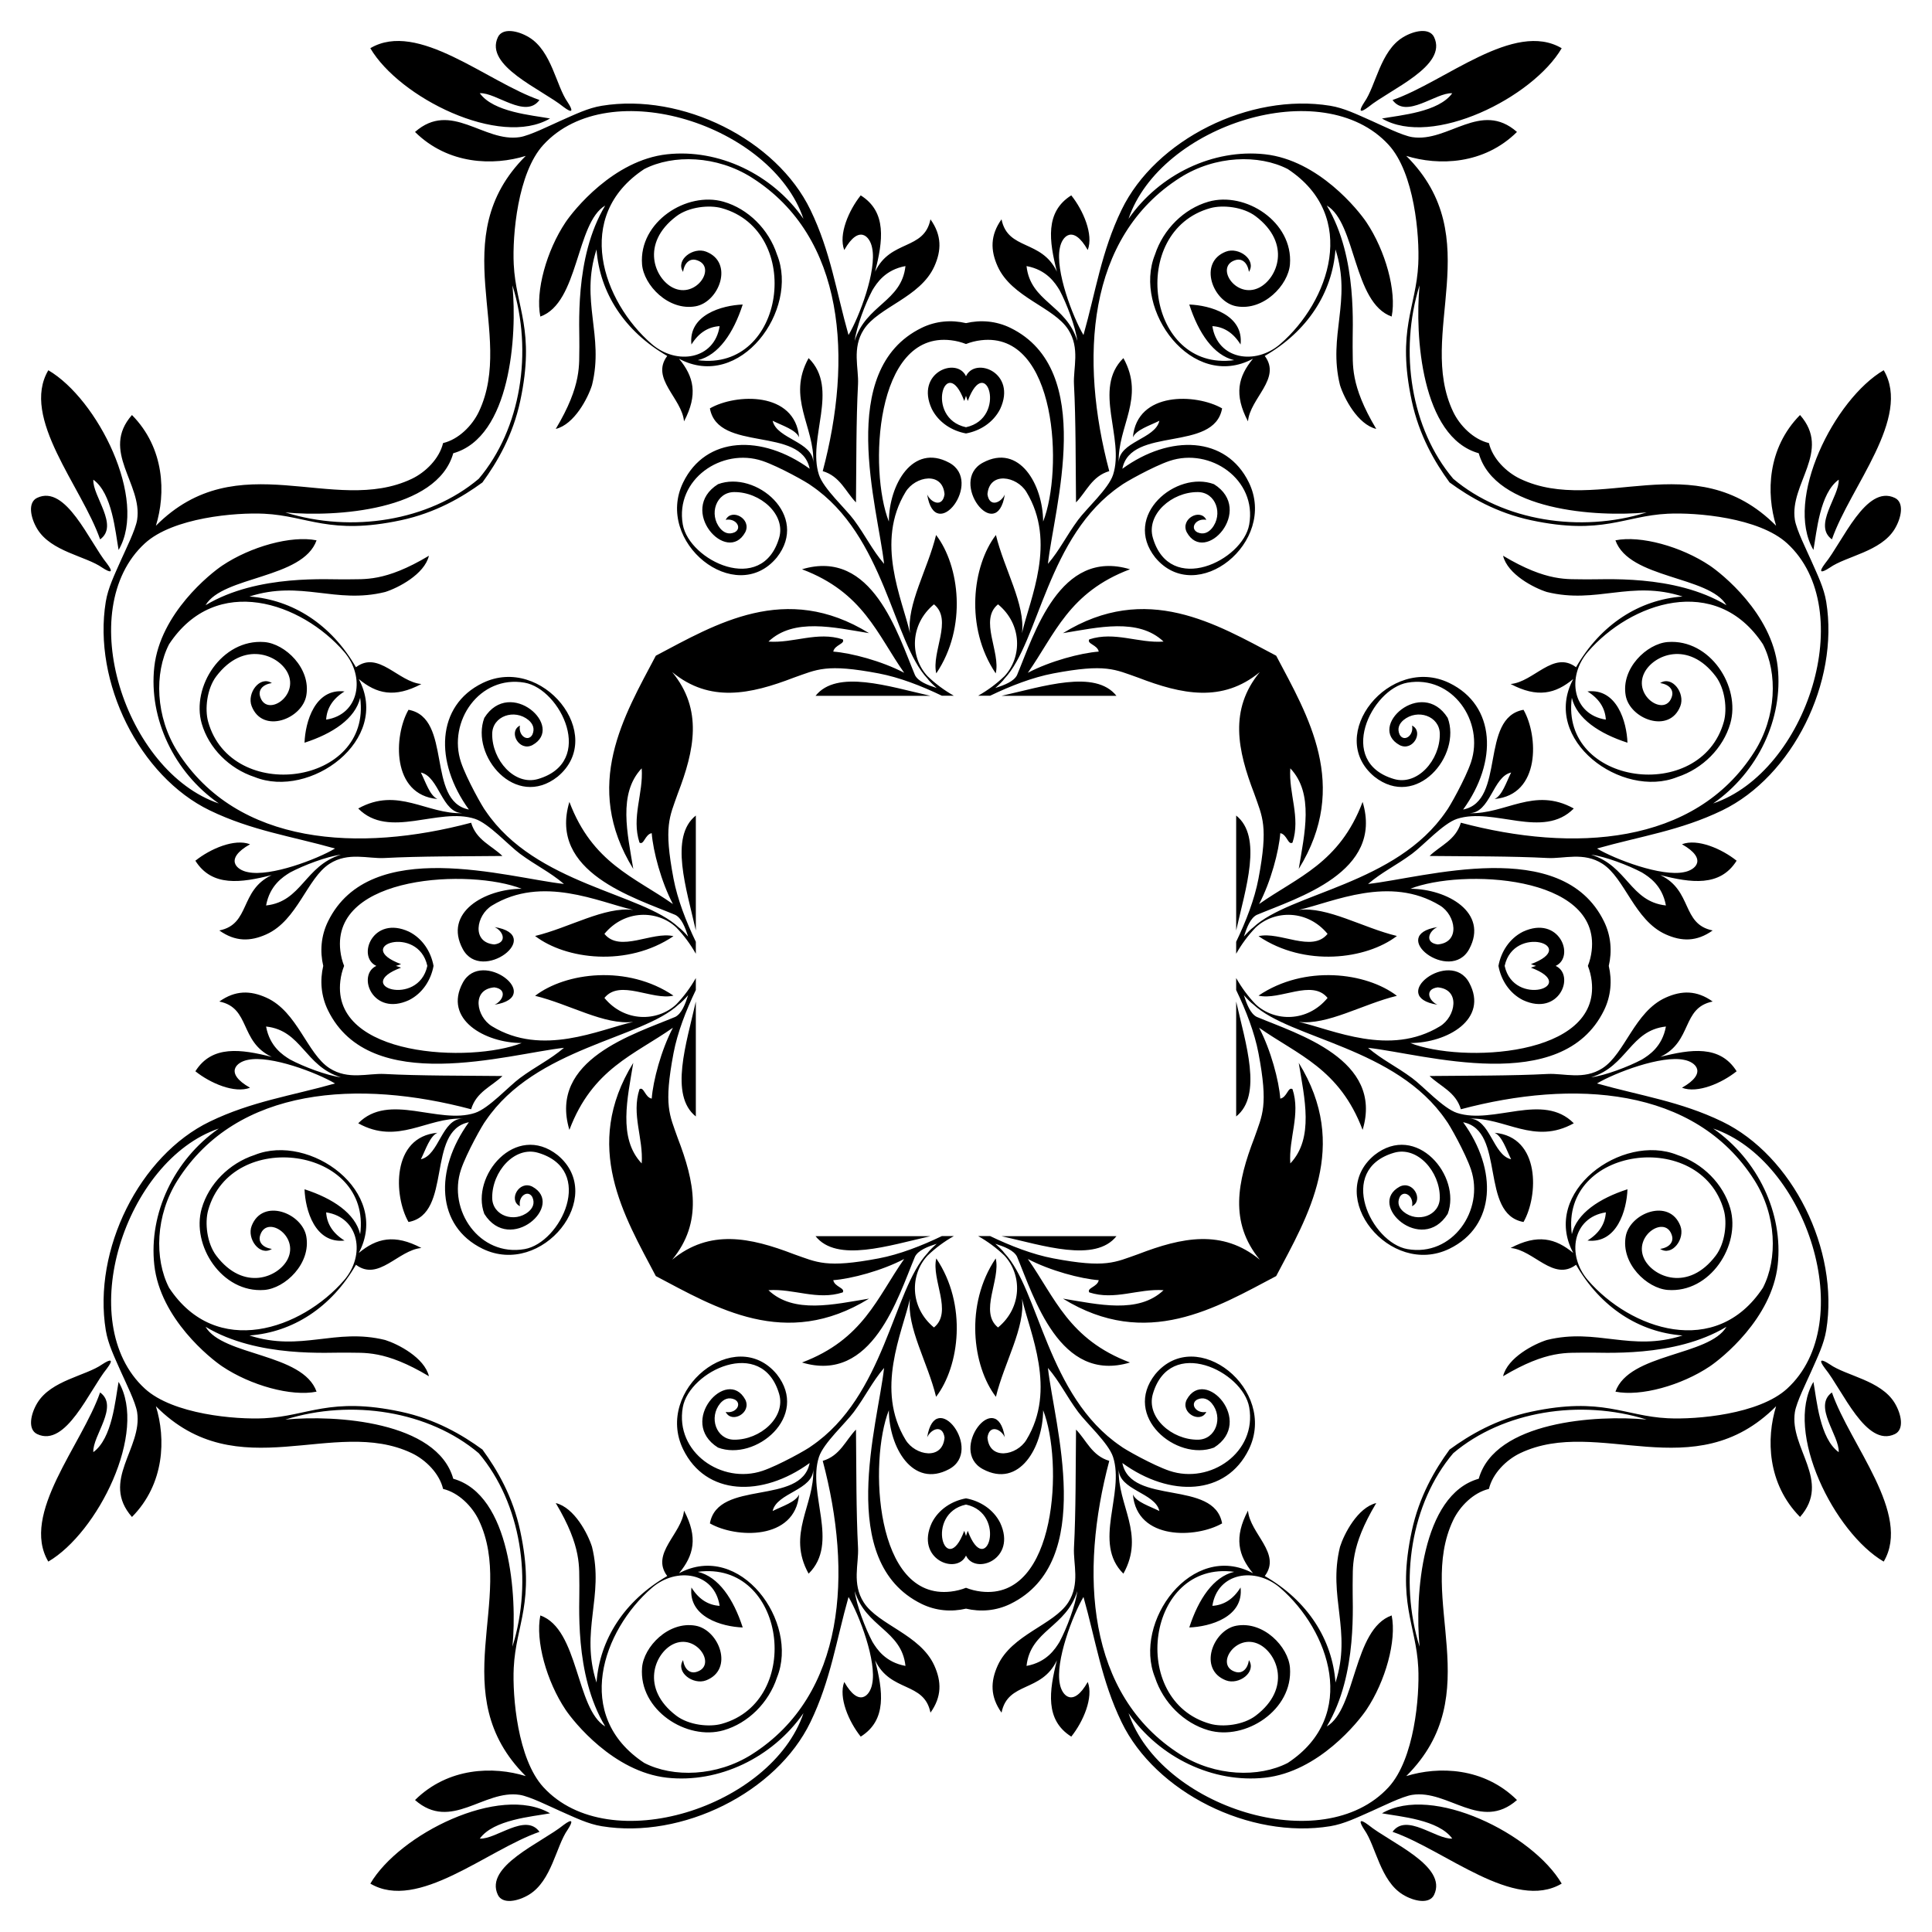 <?xml version="1.0" encoding="UTF-8"?>
<!DOCTYPE svg  PUBLIC '-//W3C//DTD SVG 1.1//EN'  'http://www.w3.org/Graphics/SVG/1.1/DTD/svg11.dtd'>
<svg enable-background="new 0 0 1653.098 1653.098" version="1.1" viewBox="0 0 1653.1 1653.1" xml:space="preserve" xmlns="http://www.w3.org/2000/svg">
<path d="m955.29 595.38c-18.21-22.881-62.744-7.957-98.342 0h98.342zm-359.91 102.43c-22.881 18.21-7.957 62.744 0 98.342v-98.342zm102.43 359.91c18.21 22.881 62.744 7.957 98.342 0h-98.342zm359.91-102.43c22.881-18.21 7.957-62.744 0-98.342v98.342zm0-159.14c7.957-35.598 22.881-80.132 0-98.342v98.342zm-261.57-200.77c-35.598-7.957-80.132-22.881-98.342 0h98.342zm-200.77 261.57c-7.957 35.598-22.881 80.132 0 98.342v-98.342zm261.57 200.77c35.598 7.957 80.132 22.881 98.342 0h-98.342zm64.834-766.05c-9.527-31.009-40.134-33.388-43.442-64.004 17.32 3.169 24.54 14.518 28.26 20.596 6.052 11.37 13.655 31.286 15.182 43.408zm-630.11 439.64c-31.009 9.527-33.388 40.134-64.004 43.442 3.169-17.32 14.518-24.54 20.596-28.26 11.37-6.052 31.286-13.655 43.408-15.182zm439.64 630.11c9.527 31.009 40.134 33.388 43.442 64.004-17.32-3.169-24.54-14.518-28.26-20.596-6.052-11.37-13.655-31.286-15.182-43.408zm630.11-439.64c31.009-9.527 33.388-40.134 64.004-43.442-3.169 17.32-14.518 24.54-20.596 28.26-11.37 6.052-31.286 13.655-43.408 15.182zm43.408-175.29c6.078 3.72 17.426 10.94 20.596 28.26-30.616-3.308-32.995-33.916-64.004-43.442 12.122 1.527 32.038 9.13 43.408 15.182zm-658.34-498.23c3.72-6.078 10.94-17.426 28.26-20.596-3.308 30.616-33.916 32.995-43.442 64.004 1.527-12.122 9.13-32.038 15.182-43.408zm-498.23 658.34c-6.078-3.72-17.426-10.94-20.596-28.26 30.616 3.308 32.995 33.916 64.004 43.442-12.122-1.527-32.038-9.13-43.408-15.182zm658.34 498.23c-3.72 6.078-10.94 17.426-28.26 20.596 3.308-30.616 33.916-32.995 43.442-64.004-1.527 12.122-9.13 32.038-15.182 43.408zm336.84-995.18c-36.078-42.626-46.564-108.74-28.808-165.49-4.132 42.824 1.497 129.83 50.636 143.66 13.832 49.138 100.84 54.768 143.66 50.636-56.743 17.755-122.86 7.27-165.49-28.808zm-833.79 0c-42.626 36.078-108.74 46.563-165.49 28.808 42.824 4.132 129.83-1.497 143.66-50.636 49.138-13.832 54.768-100.84 50.636-143.66 17.755 56.743 7.27 122.86-28.808 165.49zm0 833.79c36.078 42.626 46.563 108.74 28.808 165.49 4.132-42.824-1.497-129.83-50.636-143.66-13.832-49.138-100.84-54.768-143.66-50.636 56.743-17.755 122.86-7.27 165.49 28.808zm833.79 0c42.626-36.078 108.74-46.564 165.49-28.808-42.824-4.132-129.83 1.497-143.66 50.636-49.138 13.832-54.768 100.84-50.636 143.66-17.755-56.743-7.27-122.86 28.808-165.49zm30.541-864.33c-13.324-3.151-24.978-14.946-30.628-26.838-31.698-66.785 30.484-148.65-40.115-218.89 27.652 8.576 66.393 7.551 94.744-20.48-30.894-27.148-58.787 9.213-89.623 4.429-8.536-1.312-25.836-9.986-34.394-13.762-13.226-5.826-23.889-11.122-35.763-13.07-68.871-11.246-149.47 28.882-178.55 89.063-17.307 35.818-22.04 69.808-32.589 107.09-9.241-15.569-24.301-55.175-20.218-74.447 1.702-9.708 11.165-20.745 23.863 1.726 5.125-13.249-3.91-34.076-14.082-46.765-22.623 14.184-18.93 39.132-12.301 65.272-13.222-27.746-42.014-17.965-47.374-44.779-9.755 13.711-9.505 26.546-3.293 40.316 12.019 26.601 47.987 34.721 60.367 54.009 10.294 16.013 4.173 32.935 4.914 46.928 1.617 30.232 1.403 68.164 1.749 100.96 8.843-8.995 13.465-22.33 28.446-26.763-25.435-95.517-19.761-200.17 60.747-251.18 29.939-18.96 67.267-19.998 91.968-7.282 61.382 40.457 35.427 113.51-6.413 149.71-21.375 18.486-53.747 13.202-58.084-15.3 9.926 0.602 17.982 5.809 24.126 15.718 2.834-25.337-26.167-33.576-43.878-34.217 7.795 24.166 20.626 43.412 38.426 47.611-75.026 10.042-91.134-110.45-20.418-130.09 10.55-2.93 28.074-1.17 38.838 7 31.013 23.526 18.304 53.279 3.003 61.014-20.314 10.26-38.825-18.87-19.62-23.748 4.244-1.081 9.516 1.568 10.791 10.264 6.686-10.272-8.677-21.595-19.724-17.29-24.072 9.346-11.05 43.165 9.021 46.748 23.269 4.165 44.448-18.156 45.819-35.938 2.802-36.309-38.238-62.645-69.765-53.539-20.948 6.035-38.614 23.521-45.734 45.266-19.126 47.329 31.632 117.09 83.878 89.08-12.685 15.223-16.44 30.608-4.288 53.595 1.725-19.835 28.942-36.647 14.358-55.978 36.572-21.07 57.757-54.048 60.508-91.122 14.255 44.241-6.695 73.358 3.854 116.08 3.449 11.011 15.065 33.627 31.026 37.493-22.774-38.082-19.761-55.462-20.199-70.236-0.442-14.808 4.85-76.087-22.12-120.89 25.13 14.74 22.477 83.271 55.508 94.974 4.376-21.595-5.339-56.44-21.612-80.717-6.68-9.973-40.85-53.104-86.844-58.131-44.051-4.814-89.988 16.871-116.68 55.205 27.071-80.102 166-125.12 222.6-63.222 21.969 24.03 26.516 77.454 25.296 102.14-1.845 37.454-18.567 55.927-5.582 116.85 6.302 29.581 19.737 52.524 32.361 69.805 17.281 12.624 40.224 26.058 69.805 32.361 60.92 12.984 79.393-3.737 116.85-5.583 24.687-1.219 78.111 3.327 102.14 25.296 61.894 56.595 16.88 195.53-63.222 222.6 38.334-26.688 60.019-72.625 55.205-116.68-5.027-45.994-48.158-80.164-58.131-86.844-24.278-16.273-59.122-25.988-80.717-21.612 11.703 33.031 80.234 30.379 94.974 55.508-44.805-26.97-106.08-21.678-120.89-22.12-14.774-0.438-32.154 2.576-70.236-20.199 3.865 15.961 26.481 27.577 37.493 31.026 42.724 10.55 71.842-10.401 116.08 3.854-37.074 2.751-70.052 23.936-91.122 60.508-19.331-14.584-36.143 12.632-55.978 14.358 22.987 12.152 38.372 8.397 53.595-4.288-28.01 52.246 41.751 103 89.08 83.878 21.745-7.12 39.231-24.786 45.266-45.734 9.106-31.528-17.23-72.568-53.539-69.765-17.781 1.371-40.102 22.55-35.938 45.819 3.583 20.07 37.403 33.093 46.748 9.021 4.305-11.047-7.018-26.411-17.29-19.724 8.696 1.275 11.345 6.547 10.264 10.791-4.878 19.205-34.007 0.694-23.748-19.62 7.735-15.301 37.488-28.01 61.014 3.003 8.171 10.764 9.931 28.288 7.001 38.838-19.635 70.716-140.13 54.607-130.09-20.418 4.199 17.8 23.445 30.631 47.611 38.426-0.641-17.71-8.88-46.712-34.217-43.878 9.909 6.144 15.116 14.2 15.718 24.126-28.502-4.337-33.785-36.709-15.3-58.084 36.203-41.841 109.25-67.795 149.71-6.413 12.716 24.7 11.678 62.028-7.282 91.968-51.011 80.508-155.67 86.182-251.18 60.747-4.433 14.981-17.768 19.603-26.763 28.446 32.798 0.346 70.731 0.133 100.96 1.749 13.992 0.741 30.915-5.38 46.928 4.914 19.288 12.38 27.408 48.348 54.009 60.367 13.77 6.213 26.605 6.462 40.316-3.293-26.815-5.36-17.034-34.152-44.779-47.374 26.14 6.629 51.088 10.322 65.272-12.301-12.69-10.171-33.516-19.208-46.765-14.082 22.471 12.698 11.434 22.161 1.726 23.863-19.272 4.083-58.878-10.977-74.447-20.218 37.283-10.55 71.273-15.282 107.09-32.589 60.181-29.078 100.31-109.68 89.063-178.55-1.948-11.874-7.244-22.537-13.07-35.763-3.775-8.557-12.45-25.858-13.762-34.394-4.783-30.836 31.577-58.729 4.429-89.623-28.032 28.35-29.057 67.092-20.48 94.744-70.231-70.598-152.1-8.416-218.89-40.115-11.892-5.649-23.686-17.303-26.838-30.627zm-894.87 0c-3.151 13.324-14.946 24.978-26.838 30.628-66.785 31.698-148.65-30.484-218.89 40.115 8.576-27.652 7.551-66.393-20.48-94.744-27.148 30.894 9.213 58.787 4.429 89.623-1.312 8.536-9.986 25.836-13.762 34.394-5.826 13.226-11.122 23.889-13.07 35.763-11.246 68.871 28.882 149.47 89.063 178.55 35.818 17.307 69.808 22.04 107.09 32.589-15.569 9.241-55.175 24.301-74.447 20.218-9.708-1.702-20.745-11.165 1.726-23.863-13.249-5.125-34.076 3.91-46.765 14.082 14.184 22.623 39.132 18.93 65.272 12.301-27.746 13.222-17.965 42.014-44.779 47.374 13.711 9.755 26.546 9.505 40.316 3.293 26.601-12.019 34.721-47.987 54.009-60.367 16.013-10.294 32.935-4.173 46.928-4.914 30.232-1.617 68.164-1.403 100.96-1.749-8.995-8.843-22.33-13.465-26.763-28.446-95.517 25.435-200.17 19.761-251.18-60.747-18.96-29.939-19.998-67.267-7.282-91.968 40.457-61.381 113.51-35.427 149.71 6.413 18.486 21.375 13.202 53.747-15.3 58.084 0.602-9.926 5.809-17.982 15.718-24.126-25.337-2.834-33.576 26.167-34.217 43.878 24.166-7.795 43.412-20.626 47.611-38.426 10.042 75.026-110.45 91.134-130.09 20.418-2.93-10.55-1.17-28.074 7-38.838 23.526-31.013 53.279-18.304 61.014-3.003 10.26 20.314-18.87 38.825-23.748 19.62-1.081-4.244 1.568-9.516 10.264-10.791-10.272-6.686-21.595 8.677-17.29 19.724 9.346 24.072 43.165 11.05 46.748-9.021 4.165-23.269-18.156-44.448-35.938-45.819-36.309-2.802-62.645 38.238-53.539 69.765 6.035 20.948 23.521 38.614 45.266 45.734 47.329 19.126 117.09-31.632 89.08-83.878 15.223 12.686 30.608 16.44 53.595 4.288-19.835-1.725-36.647-28.942-55.978-14.358-21.07-36.572-54.048-57.757-91.122-60.508 44.241-14.255 73.358 6.695 116.08-3.854 11.011-3.449 33.627-15.065 37.493-31.026-38.082 22.774-55.462 19.761-70.236 20.199-14.808 0.442-76.087-4.85-120.89 22.12 14.74-25.13 83.271-22.477 94.974-55.508-21.595-4.376-56.44 5.339-80.717 21.612-9.973 6.68-53.104 40.85-58.131 86.844-4.814 44.051 16.871 89.988 55.205 116.68-80.102-27.071-125.12-166-63.222-222.6 24.03-21.969 77.454-26.516 102.14-25.296 37.454 1.845 55.927 18.567 116.85 5.583 29.581-6.302 52.524-19.737 69.805-32.361 12.624-17.281 26.058-40.224 32.361-69.805 12.984-60.92-3.737-79.393-5.583-116.85-1.219-24.687 3.327-78.111 25.296-102.14 56.595-61.894 195.53-16.88 222.6 63.222-26.688-38.334-72.625-60.019-116.68-55.205-45.994 5.027-80.164 48.158-86.844 58.131-16.273 24.278-25.988 59.122-21.612 80.717 33.031-11.703 30.379-80.234 55.508-94.974-26.97 44.805-21.678 106.08-22.12 120.89-0.438 14.774 2.576 32.154-20.199 70.236 15.961-3.865 27.577-26.482 31.026-37.493 10.55-42.724-10.401-71.842 3.854-116.08 2.751 37.074 23.936 70.052 60.508 91.122-14.584 19.331 12.632 36.143 14.358 55.978 12.152-22.987 8.397-38.372-4.288-53.595 52.246 28.01 103-41.751 83.878-89.08-7.12-21.745-24.786-39.231-45.734-45.266-31.528-9.106-72.568 17.23-69.765 53.539 1.371 17.781 22.55 40.102 45.819 35.938 20.07-3.583 33.093-37.403 9.021-46.748-11.047-4.305-26.411 7.018-19.724 17.29 1.275-8.696 6.547-11.344 10.791-10.264 19.205 4.878 0.694 34.007-19.62 23.748-15.301-7.735-28.01-37.488 3.003-61.014 10.764-8.171 28.288-9.931 38.838-7 70.716 19.635 54.607 140.13-20.418 130.09 17.8-4.199 30.631-23.445 38.426-47.611-17.71 0.641-46.712 8.88-43.878 34.217 6.144-9.909 14.2-15.116 24.126-15.718-4.337 28.502-36.709 33.785-58.084 15.3-41.841-36.203-67.795-109.25-6.413-149.71 24.7-12.716 62.028-11.678 91.968 7.282 80.508 51.011 86.182 155.67 60.747 251.18 14.981 4.433 19.603 17.768 28.446 26.763 0.346-32.798 0.133-70.731 1.749-100.96 0.741-13.992-5.38-30.915 4.914-46.928 12.38-19.288 48.348-27.408 60.367-54.009 6.213-13.77 6.462-26.605-3.293-40.316-5.36 26.815-34.152 17.034-47.374 44.779 6.629-26.14 10.322-51.088-12.301-65.272-10.171 12.69-19.208 33.516-14.082 46.765 12.698-22.471 22.161-11.434 23.863-1.726 4.083 19.272-10.977 58.878-20.218 74.447-10.55-37.283-15.282-71.273-32.589-107.09-29.078-60.182-109.68-100.31-178.55-89.063-11.874 1.948-22.537 7.244-35.763 13.07-8.557 3.775-25.858 12.45-34.394 13.762-30.836 4.784-58.729-31.577-89.623-4.429 28.35 28.032 67.092 29.057 94.744 20.48-70.598 70.231-8.416 152.1-40.115 218.89-5.649 11.892-17.303 23.687-30.628 26.838zm0 894.87c13.324 3.151 24.978 14.946 30.628 26.838 31.698 66.785-30.484 148.65 40.115 218.89-27.652-8.576-66.393-7.551-94.744 20.48 30.894 27.148 58.787-9.213 89.623-4.429 8.536 1.312 25.836 9.986 34.394 13.762 13.226 5.826 23.889 11.122 35.763 13.07 68.871 11.246 149.47-28.882 178.55-89.063 17.307-35.818 22.04-69.808 32.589-107.09 9.241 15.569 24.301 55.175 20.218 74.447-1.702 9.708-11.165 20.745-23.863-1.726-5.125 13.249 3.91 34.075 14.082 46.765 22.623-14.184 18.93-39.132 12.301-65.272 13.222 27.746 42.014 17.965 47.374 44.779 9.755-13.711 9.505-26.546 3.293-40.316-12.019-26.601-47.987-34.721-60.367-54.009-10.294-16.013-4.173-32.935-4.914-46.928-1.617-30.231-1.403-68.164-1.749-100.96-8.843 8.995-13.465 22.33-28.446 26.763 25.435 95.517 19.761 200.17-60.747 251.18-29.939 18.96-67.267 19.998-91.968 7.282-61.381-40.457-35.427-113.51 6.413-149.71 21.375-18.486 53.747-13.202 58.084 15.3-9.926-0.602-17.982-5.809-24.126-15.718-2.834 25.337 26.167 33.576 43.878 34.217-7.795-24.166-20.626-43.412-38.426-47.611 75.026-10.042 91.134 110.45 20.418 130.09-10.55 2.93-28.074 1.17-38.838-7.001-31.013-23.526-18.304-53.279-3.003-61.014 20.314-10.259 38.825 18.87 19.62 23.748-4.244 1.081-9.516-1.568-10.791-10.264-6.686 10.273 8.677 21.595 19.724 17.29 24.072-9.346 11.05-43.165-9.021-46.748-23.269-4.165-44.448 18.156-45.819 35.938-2.802 36.309 38.238 62.645 69.765 53.539 20.948-6.035 38.614-23.521 45.734-45.266 19.126-47.329-31.632-117.09-83.878-89.08 12.686-15.223 16.44-30.608 4.288-53.595-1.725 19.835-28.942 36.647-14.358 55.978-36.572 21.07-57.757 54.048-60.508 91.122-14.255-44.241 6.695-73.358-3.854-116.08-3.449-11.011-15.065-33.627-31.026-37.493 22.774 38.082 19.761 55.462 20.199 70.236 0.442 14.808-4.85 76.087 22.12 120.89-25.13-14.74-22.477-83.271-55.508-94.974-4.376 21.595 5.339 56.44 21.612 80.717 6.68 9.973 40.85 53.104 86.844 58.131 44.051 4.814 89.988-16.871 116.68-55.205-27.071 80.102-166 125.12-222.6 63.222-21.969-24.03-26.516-77.454-25.296-102.14 1.845-37.454 18.567-55.927 5.583-116.85-6.302-29.581-19.737-52.524-32.361-69.805-17.281-12.624-40.224-26.058-69.805-32.361-60.92-12.984-79.393 3.737-116.85 5.582-24.687 1.22-78.111-3.327-102.14-25.296-61.894-56.595-16.88-195.53 63.222-222.6-38.334 26.688-60.019 72.625-55.205 116.68 5.027 45.994 48.158 80.164 58.131 86.844 24.278 16.273 59.122 25.988 80.717 21.612-11.703-33.031-80.234-30.379-94.974-55.508 44.805 26.97 106.08 21.678 120.89 22.12 14.774 0.438 32.154-2.576 70.236 20.199-3.865-15.961-26.482-27.577-37.493-31.026-42.724-10.55-71.842 10.401-116.08-3.854 37.074-2.751 70.052-23.936 91.122-60.508 19.331 14.584 36.143-12.632 55.978-14.358-22.987-12.152-38.372-8.397-53.595 4.288 28.01-52.246-41.751-103-89.08-83.878-21.745 7.12-39.231 24.786-45.266 45.734-9.106 31.528 17.23 72.568 53.539 69.765 17.781-1.371 40.102-22.549 35.938-45.819-3.583-20.071-37.403-33.093-46.748-9.021-4.305 11.047 7.018 26.41 17.29 19.724-8.696-1.275-11.344-6.547-10.264-10.791 4.878-19.205 34.007-0.694 23.748 19.62-7.735 15.301-37.488 28.01-61.014-3.003-8.171-10.764-9.931-28.288-7-38.838 19.635-70.716 140.13-54.607 130.09 20.418-4.199-17.8-23.445-30.631-47.611-38.426 0.641 17.71 8.88 46.712 34.217 43.878-9.909-6.144-15.116-14.2-15.718-24.126 28.502 4.337 33.785 36.709 15.3 58.084-36.203 41.841-109.25 67.795-149.71 6.413-12.716-24.7-11.678-62.028 7.282-91.968 51.011-80.508 155.67-86.182 251.18-60.747 4.433-14.981 17.768-19.603 26.763-28.446-32.798-0.346-70.731-0.133-100.96-1.749-13.992-0.741-30.915 5.38-46.928-4.914-19.288-12.38-27.408-48.348-54.009-60.367-13.77-6.212-26.605-6.462-40.316 3.293 26.815 5.36 17.034 34.152 44.779 47.374-26.14-6.629-51.088-10.322-65.272 12.301 12.69 10.171 33.516 19.208 46.765 14.082-22.471-12.698-11.434-22.161-1.726-23.863 19.272-4.083 58.878 10.977 74.447 20.218-37.283 10.55-71.273 15.282-107.09 32.589-60.181 29.078-100.31 109.68-89.063 178.55 1.948 11.874 7.244 22.537 13.07 35.763 3.775 8.557 12.45 25.858 13.762 34.394 4.784 30.836-31.577 58.729-4.429 89.623 28.032-28.35 29.057-67.092 20.48-94.744 70.231 70.598 152.1 8.416 218.89 40.115 11.892 5.649 23.686 17.303 26.838 30.627zm894.87 0c3.151-13.324 14.946-24.978 26.838-30.628 66.785-31.698 148.65 30.484 218.89-40.115-8.576 27.652-7.551 66.393 20.48 94.744 27.148-30.894-9.213-58.787-4.429-89.623 1.312-8.536 9.986-25.836 13.762-34.394 5.826-13.226 11.122-23.889 13.07-35.763 11.246-68.871-28.882-149.47-89.063-178.55-35.818-17.307-69.808-22.04-107.09-32.589 15.569-9.241 55.175-24.301 74.447-20.218 9.708 1.702 20.745 11.165-1.726 23.863 13.249 5.125 34.075-3.91 46.765-14.082-14.184-22.623-39.132-18.93-65.272-12.301 27.746-13.222 17.965-42.014 44.779-47.374-13.711-9.755-26.546-9.505-40.316-3.293-26.601 12.019-34.721 47.987-54.009 60.367-16.013 10.294-32.935 4.173-46.928 4.914-30.231 1.617-68.164 1.403-100.96 1.749 8.995 8.843 22.33 13.465 26.763 28.446 95.517-25.435 200.17-19.761 251.18 60.747 18.96 29.939 19.998 67.267 7.282 91.968-40.457 61.382-113.51 35.427-149.71-6.413-18.486-21.375-13.202-53.747 15.3-58.084-0.602 9.926-5.809 17.982-15.718 24.126 25.337 2.834 33.576-26.167 34.217-43.878-24.166 7.795-43.412 20.626-47.611 38.426-10.042-75.026 110.45-91.134 130.09-20.418 2.93 10.55 1.17 28.074-7.001 38.838-23.526 31.013-53.279 18.304-61.014 3.003-10.259-20.314 18.87-38.825 23.748-19.62 1.081 4.244-1.568 9.516-10.264 10.791 10.273 6.686 21.595-8.677 17.29-19.724-9.346-24.072-43.165-11.05-46.748 9.021-4.165 23.269 18.156 44.448 35.938 45.819 36.309 2.802 62.645-38.238 53.539-69.765-6.035-20.948-23.521-38.614-45.266-45.734-47.329-19.126-117.09 31.632-89.08 83.878-15.223-12.685-30.608-16.44-53.595-4.288 19.835 1.725 36.647 28.942 55.978 14.358 21.07 36.572 54.048 57.757 91.122 60.508-44.241 14.255-73.358-6.695-116.08 3.854-11.011 3.449-33.627 15.065-37.493 31.026 38.082-22.774 55.462-19.761 70.236-20.199 14.808-0.442 76.087 4.85 120.89-22.12-14.74 25.13-83.271 22.477-94.974 55.508 21.595 4.376 56.44-5.339 80.717-21.612 9.973-6.68 53.104-40.85 58.131-86.844 4.814-44.051-16.871-89.988-55.205-116.68 80.102 27.071 125.12 166 63.222 222.6-24.03 21.969-77.454 26.516-102.14 25.296-37.454-1.845-55.927-18.567-116.85-5.582-29.581 6.302-52.524 19.737-69.805 32.361-12.624 17.281-26.058 40.224-32.361 69.805-12.984 60.92 3.737 79.393 5.582 116.85 1.22 24.687-3.327 78.111-25.296 102.14-56.595 61.894-195.53 16.88-222.6-63.222 26.688 38.334 72.625 60.019 116.68 55.205 45.994-5.027 80.164-48.158 86.844-58.131 16.273-24.278 25.988-59.122 21.612-80.717-33.031 11.703-30.379 80.234-55.508 94.974 26.97-44.805 21.678-106.08 22.12-120.89 0.438-14.774-2.576-32.154 20.199-70.236-15.961 3.865-27.577 26.481-31.026 37.493-10.55 42.724 10.401 71.842-3.854 116.08-2.751-37.074-23.936-70.052-60.508-91.122 14.584-19.331-12.632-36.143-14.358-55.978-12.152 22.987-8.397 38.372 4.288 53.595-52.246-28.01-103 41.751-83.878 89.08 7.12 21.745 24.786 39.231 45.734 45.266 31.528 9.106 72.568-17.23 69.765-53.539-1.371-17.781-22.549-40.102-45.819-35.938-20.071 3.583-33.093 37.403-9.021 46.748 11.047 4.305 26.41-7.018 19.724-17.29-1.275 8.696-6.547 11.345-10.791 10.264-19.205-4.878-0.694-34.007 19.62-23.748 15.301 7.735 28.01 37.488-3.003 61.014-10.764 8.171-28.288 9.931-38.838 7.001-70.716-19.635-54.607-140.13 20.418-130.09-17.8 4.199-30.631 23.445-38.426 47.611 17.71-0.641 46.712-8.88 43.878-34.217-6.144 9.909-14.2 15.116-24.126 15.718 4.337-28.502 36.709-33.785 58.084-15.3 41.841 36.203 67.795 109.25 6.413 149.71-24.7 12.716-62.028 11.678-91.968-7.282-80.508-51.011-86.182-155.67-60.747-251.18-14.981-4.433-19.603-17.768-28.446-26.763-0.346 32.798-0.133 70.731-1.749 100.96-0.741 13.992 5.38 30.915-4.914 46.928-12.38 19.288-48.348 27.408-60.367 54.009-6.212 13.77-6.462 26.605 3.293 40.316 5.36-26.815 34.152-17.034 47.374-44.779-6.629 26.14-10.322 51.088 12.301 65.272 10.171-12.69 19.208-33.516 14.082-46.765-12.698 22.471-22.161 11.434-23.863 1.726-4.083-19.272 10.977-58.878 20.218-74.447 10.55 37.283 15.282 71.273 32.589 107.09 29.078 60.181 109.68 100.31 178.55 89.063 11.874-1.948 22.537-7.244 35.763-13.07 8.557-3.775 25.858-12.45 34.394-13.762 30.836-4.783 58.729 31.577 89.623 4.429-28.35-28.032-67.092-29.057-94.744-20.48 70.598-70.231 8.416-152.1 40.115-218.89 5.649-11.892 17.303-23.686 30.627-26.838zm-46.905-1242.2c-3.923-8.248-17.042-5.719-26.697 0.15-19.385 11.823-23.096 41.486-32.999 55.513-4.989 7.598-4.282 9.931 3.539 4.037 18.782-15.21 67.867-35.066 56.157-59.699zm-1195.3 394.2c-8.248 3.923-5.719 17.042 0.15 26.697 11.823 19.385 41.486 23.096 55.513 32.999 7.598 4.989 9.931 4.282 4.037-3.539-15.21-18.782-35.066-67.867-59.699-56.158zm394.2 1195.3c3.923 8.248 17.042 5.719 26.697-0.149 19.385-11.822 23.096-41.486 32.999-55.513 4.989-7.598 4.282-9.93-3.539-4.036-18.782 15.21-67.867 35.066-56.158 59.699zm1195.3-394.2c8.248-3.923 5.719-17.042-0.149-26.697-11.822-19.385-41.486-23.096-55.513-32.999-7.598-4.989-9.93-4.282-4.036 3.539 15.21 18.782 35.066 67.867 59.699 56.157zm-59.699-744.91c-5.894 7.821-3.562 8.527 4.036 3.539 14.026-9.903 43.69-13.614 55.513-32.999 5.869-9.655 8.397-22.774 0.149-26.697-24.632-11.71-44.489 37.375-59.699 56.158zm-1079.4-390.66c7.821 5.894 8.527 3.562 3.539-4.037-9.903-14.026-13.614-43.69-32.999-55.513-9.655-5.869-22.774-8.397-26.697-0.15-11.71 24.632 37.375 44.489 56.158 59.699zm-390.66 1079.4c5.894-7.821 3.562-8.527-4.037-3.539-14.026 9.903-43.69 13.614-55.513 32.999-5.869 9.655-8.397 22.774-0.15 26.697 24.632 11.71 44.489-37.375 59.699-56.157zm1079.4 390.66c-7.821-5.894-8.527-3.562-3.539 4.036 9.903 14.026 13.614 43.69 32.999 55.513 9.655 5.869 22.774 8.397 26.697 0.149 11.71-24.632-37.375-44.489-56.157-59.699zm165.33-1520.3c-40.704-24.051-99.692 28.69-144.73 44.309 11.891 16.453 37.027-6.599 51.077-5.8-11.694 16.243-44.642 18.78-60.128 21.629 43.156 25.281 129.17-18.037 153.78-60.138zm-1294.9 275.53c-24.051 40.704 28.69 99.692 44.309 144.73 16.453-11.891-6.599-37.027-5.8-51.077 16.243 11.694 18.78 44.642 21.629 60.128 25.281-43.156-18.037-129.17-60.138-153.78zm275.53 1294.9c40.704 24.051 99.692-28.69 144.73-44.309-11.891-16.452-37.027 6.599-51.077 5.8 11.694-16.243 44.642-18.78 60.128-21.629-43.156-25.281-129.17 18.037-153.78 60.138zm1294.9-275.53c24.051-40.704-28.69-99.692-44.309-144.73-16.452 11.891 6.599 37.027 5.8 51.077-16.243-11.694-18.78-44.642-21.629-60.128-25.281 43.156 18.037 129.17 60.138 153.78zm-60.138-865.62c2.849-15.486 5.386-48.434 21.629-60.128 0.799 14.05-22.253 39.186-5.8 51.077 15.62-45.037 68.36-104.02 44.309-144.73-42.101 24.615-85.42 110.62-60.138 153.78zm-1081-369.17c-15.486-2.849-48.434-5.386-60.128-21.629 14.05-0.799 39.186 22.253 51.077 5.8-45.037-15.62-104.02-68.36-144.73-44.309 24.615 42.101 110.62 85.42 153.78 60.138zm-369.17 1081c-2.849 15.486-5.386 48.434-21.629 60.128-0.799-14.05 22.253-39.186 5.8-51.077-15.62 45.037-68.36 104.02-44.309 144.73 42.101-24.615 85.42-110.62 60.138-153.78zm1081 369.17c15.486 2.849 48.434 5.386 60.128 21.629-14.05 0.799-39.186-22.253-51.077-5.8 45.037 15.62 104.02 68.36 144.73 44.309-24.615-42.101-110.62-85.42-153.78-60.138zm-90.512-990.5c-51.111-26.919-110.91-63.446-182.44-19.298 30.056-4.895 64.495-13.279 86.063 7.214-21.631 1.542-41.824-8.97-63.534-1.896-2.443 3.827 7.035 4.681 8.075 10.468-15.334 1.145-41.664 8.115-60.659 18.14 23.175-32.986 35.073-68.86 87.408-88.58-60.19-18.144-81.966 55.534-96.698 90.639-2.787 5.356-10.548 8.376-18.543 10.964 3.032-2.699 6.539-6.065 7.887-8.068 29.557-31.368 36.57-122.38 99.344-165.04 2.977-2.528 27.891-16.504 41.789-21.185 34.949-11.78 74.978 15.897 68.238 54.347-5.414 30.915-67.831 61.21-82.432 11.498-5.903-20.092 16.201-39.414 38.511-39.214 15.455 0.119 21.849 19.088 11.904 31.098-2.949 3.46-7.139 5.698-12.525 3.237-6.595-3.72-0.79-12.271 7.827-10.58-5.023-10.234-22.443-0.863-16.747 10.567 15.541 28.523 58.381-19.041 23.327-41.067-32.171-12.032-78.782 26.708-50.255 62.778 35.351 42.554 104.87-13.292 80.09-64.251-19.332-39.722-67.415-41.418-108.25-11.729 7.216-36.732 78.509-13.779 85.356-51.664-22.129-12.702-72.809-14.757-76.343 24.756 3.028-6.561 14.072-9.871 22.659-14.164-3.5 15.739-34.878 17.79-34.765 35.899-1.173-31.052 22.87-55.474 3.981-89.507-26.718 26.37 1.395 68.407-8.856 99.89-3.852 11.814-22.921 29.057-29.881 38.518-10.377 14.086-15.349 25.273-25.83 37.638 5.286-48.119 41.655-165.82-32.085-201.91-12.329-6.035-25.697-6.967-38.017-4.068-12.32-2.899-25.688-1.967-38.017 4.068-73.74 36.091-37.371 153.79-32.085 201.91-10.482-12.365-15.453-23.551-25.83-37.638-6.96-9.461-26.029-26.704-29.881-38.518-10.251-31.483 17.862-73.52-8.856-99.89-18.89 34.033 5.153 58.455 3.981 89.507 0.113-18.11-31.265-20.16-34.765-35.899 8.587 4.292 19.63 7.603 22.659 14.164-3.534-39.513-54.214-37.459-76.343-24.756 6.847 37.886 78.139 14.932 85.355 51.664-40.839-29.689-88.922-27.993-108.25 11.729-24.777 50.959 44.739 106.81 80.09 64.251 28.527-36.07-18.084-74.81-50.255-62.778-35.054 22.026 7.787 69.59 23.327 41.067 5.696-11.43-11.724-20.8-16.747-10.567 8.617-1.691 14.422 6.86 7.827 10.58-5.386 2.46-9.576 0.222-12.526-3.237-9.945-12.011-3.551-30.979 11.904-31.098 22.311-0.201 44.414 19.122 38.511 39.214-14.601 49.712-77.018 19.417-82.432-11.498-6.74-38.449 33.29-66.127 68.238-54.347 13.899 4.681 38.813 18.656 41.789 21.185 62.774 42.661 69.787 133.68 99.344 165.04 1.347 2.003 4.854 5.369 7.887 8.068-7.995-2.588-15.756-5.608-18.543-10.964-14.732-35.105-36.508-108.78-96.698-90.639 52.335 19.72 64.232 55.594 87.408 88.58-18.996-10.024-45.326-16.995-60.659-18.14 1.04-5.787 10.518-6.641 8.075-10.468-21.711-7.073-41.903 3.438-63.534 1.896 21.568-20.493 56.006-12.109 86.063-7.214-71.532-44.148-131.33-7.621-182.44 19.298-26.919 51.111-63.446 110.91-19.298 182.44-4.895-30.056-13.279-64.495 7.214-86.063 1.542 21.631-8.97 41.824-1.896 63.534 3.827 2.443 4.681-7.035 10.468-8.075 1.145 15.334 8.115 41.663 18.14 60.659-32.986-23.175-68.86-35.073-88.58-87.408-18.144 60.19 55.534 81.966 90.639 96.698 5.356 2.787 8.376 10.548 10.964 18.543-2.699-3.032-6.065-6.539-8.068-7.887-31.368-29.557-122.38-36.57-165.04-99.344-2.528-2.977-16.504-27.891-21.185-41.789-11.78-34.949 15.897-74.978 54.347-68.238 30.915 5.414 61.21 67.831 11.498 82.432-20.092 5.903-39.414-16.201-39.214-38.511 0.119-15.455 19.088-21.849 31.098-11.904 3.46 2.949 5.698 7.139 3.237 12.526-3.72 6.595-12.271 0.79-10.58-7.827-10.234 5.023-0.863 22.443 10.567 16.747 28.523-15.541-19.041-58.381-41.067-23.327-12.032 32.171 26.708 78.782 62.778 50.255 42.554-35.351-13.292-104.87-64.251-80.09-39.722 19.332-41.418 67.414-11.729 108.25-36.732-7.216-13.779-78.509-51.664-85.355-12.702 22.129-14.757 72.809 24.756 76.343-6.561-3.028-9.871-14.072-14.164-22.659 15.739 3.5 17.79 34.878 35.899 34.765-31.052 1.173-55.474-22.87-89.507-3.981 26.37 26.718 68.407-1.395 99.89 8.856 11.814 3.852 29.057 22.921 38.518 29.881 14.086 10.377 25.273 15.349 37.638 25.83-48.119-5.286-165.82-41.655-201.91 32.085-6.035 12.329-6.967 25.697-4.068 38.017-2.899 12.32-1.967 25.688 4.068 38.017 36.091 73.74 153.79 37.371 201.91 32.085-12.365 10.482-23.551 15.453-37.638 25.83-9.461 6.96-26.704 26.029-38.518 29.881-31.483 10.251-73.52-17.862-99.89 8.856 34.033 18.89 58.455-5.153 89.507-3.981-18.11-0.113-20.16 31.265-35.899 34.765 4.292-8.587 7.603-19.63 14.164-22.659-39.513 3.534-37.459 54.214-24.756 76.343 37.886-6.847 14.932-78.139 51.664-85.356-29.689 40.839-27.993 88.922 11.729 108.25 50.959 24.777 106.81-44.739 64.251-80.09-36.07-28.527-74.81 18.084-62.778 50.255 22.026 35.054 69.59-7.787 41.067-23.327-11.43-5.696-20.8 11.724-10.567 16.747-1.691-8.617 6.86-14.422 10.58-7.827 2.46 5.386 0.222 9.576-3.237 12.525-12.011 9.945-30.979 3.551-31.098-11.904-0.201-22.311 19.122-44.414 39.214-38.511 49.712 14.601 19.417 77.018-11.498 82.432-38.449 6.74-66.127-33.29-54.347-68.238 4.681-13.899 18.656-38.813 21.185-41.789 42.661-62.774 133.68-69.787 165.04-99.344 2.003-1.347 5.369-4.854 8.068-7.887-2.588 7.996-5.608 15.756-10.964 18.543-35.105 14.732-108.78 36.508-90.639 96.698 19.72-52.335 55.594-64.232 88.58-87.408-10.024 18.996-16.995 45.326-18.14 60.659-5.787-1.04-6.641-10.518-10.468-8.075-7.073 21.711 3.438 41.903 1.896 63.534-20.493-21.568-12.109-56.006-7.214-86.063-44.148 71.532-7.621 131.33 19.298 182.44 51.111 26.919 110.91 63.446 182.44 19.298-30.056 4.894-64.495 13.279-86.063-7.215 21.631-1.542 41.824 8.97 63.534 1.897 2.443-3.827-7.035-4.681-8.075-10.468 15.334-1.145 41.663-8.115 60.659-18.14-23.175 32.986-35.073 68.86-87.408 88.58 60.19 18.144 81.966-55.534 96.698-90.639 2.787-5.356 10.548-8.376 18.543-10.964-3.032 2.7-6.539 6.065-7.887 8.068-29.557 31.368-36.57 122.38-99.344 165.04-2.977 2.528-27.891 16.504-41.789 21.185-34.949 11.78-74.978-15.898-68.238-54.347 5.414-30.915 67.831-61.21 82.432-11.498 5.903 20.092-16.201 39.414-38.511 39.214-15.455-0.119-21.849-19.088-11.904-31.098 2.949-3.46 7.139-5.698 12.526-3.237 6.595 3.72 0.79 12.271-7.827 10.58 5.023 10.234 22.443 0.863 16.747-10.567-15.541-28.523-58.381 19.041-23.327 41.067 32.171 12.032 78.782-26.708 50.255-62.778-35.351-42.554-104.87 13.292-80.09 64.251 19.332 39.722 67.414 41.418 108.25 11.729-7.216 36.732-78.509 13.779-85.355 51.664 22.129 12.702 72.809 14.757 76.343-24.756-3.028 6.561-14.072 9.871-22.659 14.164 3.5-15.739 34.878-17.79 34.765-35.899 1.173 31.052-22.87 55.474-3.981 89.507 26.718-26.37-1.395-68.407 8.856-99.89 3.852-11.814 22.921-29.057 29.881-38.518 10.377-14.086 15.349-25.273 25.83-37.638-5.286 48.119-41.655 165.82 32.085 201.91 12.329 6.035 25.697 6.967 38.017 4.068 12.32 2.899 25.688 1.967 38.017-4.068 73.74-36.091 37.371-153.79 32.085-201.91 10.482 12.365 15.453 23.551 25.83 37.638 6.96 9.461 26.029 26.704 29.881 38.518 10.251 31.483-17.862 73.52 8.856 99.89 18.89-34.033-5.153-58.455-3.981-89.507-0.113 18.11 31.265 20.16 34.765 35.899-8.587-4.292-19.63-7.603-22.659-14.164 3.534 39.513 54.214 37.459 76.343 24.756-6.847-37.886-78.139-14.932-85.356-51.664 40.839 29.689 88.922 27.993 108.25-11.729 24.777-50.959-44.739-106.81-80.09-64.251-28.527 36.07 18.084 74.81 50.255 62.778 35.054-22.026-7.787-69.59-23.327-41.067-5.696 11.43 11.724 20.8 16.747 10.567-8.617 1.691-14.422-6.86-7.827-10.58 5.386-2.46 9.576-0.222 12.525 3.237 9.945 12.011 3.551 30.979-11.904 31.098-22.311 0.201-44.414-19.122-38.511-39.214 14.601-49.712 77.018-19.417 82.432 11.498 6.74 38.449-33.29 66.127-68.238 54.347-13.899-4.681-38.813-18.656-41.789-21.185-62.774-42.661-69.787-133.68-99.344-165.04-1.347-2.003-4.854-5.369-7.887-8.068 7.996 2.588 15.756 5.608 18.543 10.964 14.732 35.105 36.508 108.78 96.698 90.639-52.335-19.72-64.232-55.594-87.408-88.58 18.996 10.024 45.326 16.995 60.659 18.14-1.04 5.787-10.518 6.641-8.075 10.468 21.711 7.073 41.903-3.438 63.534-1.897-21.568 20.493-56.006 12.109-86.063 7.215 71.532 44.148 131.33 7.621 182.44-19.298 26.919-51.111 63.446-110.91 19.298-182.44 4.894 30.056 13.279 64.495-7.215 86.063-1.542-21.631 8.97-41.824 1.897-63.534-3.827-2.443-4.681 7.035-10.468 8.075-1.145-15.334-8.115-41.664-18.14-60.659 32.986 23.175 68.86 35.073 88.58 87.408 18.144-60.19-55.534-81.966-90.639-96.698-5.356-2.787-8.376-10.548-10.964-18.543 2.7 3.032 6.065 6.539 8.068 7.887 31.368 29.557 122.38 36.57 165.04 99.344 2.528 2.977 16.504 27.891 21.185 41.789 11.78 34.949-15.898 74.978-54.347 68.238-30.915-5.414-61.21-67.831-11.498-82.432 20.092-5.903 39.414 16.201 39.214 38.511-0.119 15.455-19.088 21.849-31.098 11.904-3.46-2.949-5.698-7.139-3.237-12.525 3.72-6.595 12.271-0.79 10.58 7.827 10.234-5.023 0.863-22.443-10.567-16.747-28.523 15.541 19.041 58.381 41.067 23.327 12.032-32.171-26.708-78.782-62.778-50.255-42.554 35.351 13.292 104.87 64.251 80.09 39.722-19.332 41.418-67.415 11.729-108.25 36.732 7.216 13.779 78.509 51.664 85.356 12.702-22.129 14.757-72.809-24.756-76.343 6.561 3.028 9.871 14.072 14.164 22.659-15.739-3.5-17.79-34.878-35.899-34.765 31.052-1.173 55.474 22.87 89.507 3.981-26.37-26.718-68.407 1.395-99.89-8.856-11.814-3.852-29.057-22.921-38.518-29.881-14.086-10.377-25.273-15.349-37.638-25.83 48.119 5.286 165.82 41.655 201.91-32.085 6.035-12.329 6.967-25.697 4.068-38.017 2.899-12.32 1.967-25.688-4.068-38.017-36.091-73.74-153.79-37.371-201.91-32.085 12.365-10.482 23.551-15.453 37.638-25.83 9.461-6.96 26.704-26.029 38.518-29.881 31.483-10.251 73.52 17.862 99.89-8.856-34.033-18.89-58.455 5.153-89.507 3.981 18.11 0.113 20.16-31.265 35.899-34.765-4.292 8.587-7.603 19.63-14.164 22.659 39.513-3.534 37.459-54.214 24.756-76.343-37.886 6.847-14.932 78.139-51.664 85.355 29.689-40.839 27.993-88.922-11.729-108.25-50.959-24.777-106.81 44.739-64.251 80.09 36.07 28.527 74.81-18.084 62.778-50.255-22.026-35.054-69.59 7.787-41.067 23.327 11.43 5.696 20.8-11.724 10.567-16.747 1.691 8.617-6.86 14.422-10.58 7.827-2.46-5.386-0.222-9.576 3.237-12.526 12.011-9.945 30.979-3.551 31.098 11.904 0.201 22.311-19.122 44.414-39.214 38.511-49.712-14.601-19.417-77.018 11.498-82.432 38.449-6.74 66.127 33.29 54.347 68.238-4.681 13.899-18.656 38.813-21.185 41.789-42.661 62.774-133.68 69.787-165.04 99.344-2.003 1.347-5.369 4.854-8.068 7.887 2.588-7.995 5.608-15.756 10.964-18.543 35.105-14.732 108.78-36.508 90.639-96.698-19.72 52.335-55.594 64.232-88.58 87.408 10.024-18.996 16.995-45.326 18.14-60.659 5.787 1.04 6.641 10.518 10.468 8.075 7.073-21.711-3.438-41.903-1.897-63.534 20.493 21.568 12.109 56.006 7.215 86.063 44.148-71.532 7.621-131.33-19.298-182.44zm-265.41-190.18c12.003-2.181 23.421-9.338 29.267-20.985 14.41-31.119-21.436-44.914-29.267-27.977-7.831-16.936-43.677-3.142-29.267 27.977 5.846 11.647 17.264 18.804 29.267 20.985zm-455.59 455.59c-2.181-12.003-9.338-23.421-20.985-29.267-31.119-14.41-44.914 21.436-27.977 29.267-16.936 7.831-3.142 43.677 27.977 29.267 11.647-5.846 18.804-17.264 20.985-29.267zm455.59 455.59c-12.003 2.18-23.421 9.338-29.267 20.985-14.41 31.119 21.436 44.914 29.267 27.977 7.831 16.936 43.677 3.142 29.267-27.977-5.846-11.647-17.264-18.804-29.267-20.985zm455.59-455.59c2.18 12.003 9.338 23.421 20.985 29.267 31.119 14.41 44.914-21.436 27.977-29.267 16.936-7.831 3.142-43.677-27.977-29.267-11.647 5.846-18.804 17.264-20.985 29.267zm-455.59-487.81c0.409 1.41 0.908 2.886 1.504 4.431 15.747-42.39 34.286 14.737-1.504 22.474-35.79-7.737-17.251-64.863-1.504-22.474 0.597-1.544 1.096-3.021 1.504-4.431zm-487.81 487.81c1.41-0.409 2.886-0.908 4.431-1.504-42.39-15.747 14.737-34.286 22.474 1.504-7.737 35.79-64.863 17.251-22.474 1.504-1.544-0.597-3.021-1.096-4.431-1.504zm487.81 487.81c-0.409-1.41-0.908-2.886-1.504-4.431-15.747 42.39-34.286-14.737 1.504-22.474 35.79 7.737 17.251 64.863 1.504 22.474-0.597 1.544-1.096 3.021-1.504 4.431zm487.81-487.81c-1.41 0.409-2.886 0.908-4.431 1.504 42.39 15.747-14.737 34.286-22.474-1.504 7.737-35.79 64.863-17.251 22.474-1.504 1.544 0.597 3.021 1.096 4.431 1.504zm-487.81-532.11c3.982-1.575 8.302-2.691 12.93-3.234 65.195-7.688 70.27 111.67 53.069 155.15-0.132-31.534-20.35-67.177-51.581-50.383-29.866 16.064 11.895 70.748 18.795 27.224-3.314 7.304-13.27 11.255-14.851-0.222 1.675-19.784 25.093-15.466 33.298-1.994 26.219 43.032 2.988 91.386-3.76 120.84 3.054-24.457-15.229-54.71-22.298-83.972-20.064 26.17-26.838 78.923-0.169 118.41 4.38-18.178-14.432-45.842 1.982-59.084 20.852 17.209 20.585 45.301 5.484 61.488-6.847 6.608-14.428 12.143-22.501 16.722h10.234c17.422-8.384 36.401-15.752 54.041-19.088 45.206-8.564 52.679-3.361 72.696 3.618 37.262 14.329 71.927 21.647 104.01-4.743-26.39 32.087-19.072 66.753-4.743 104.01 6.979 20.017 12.182 27.489 3.618 72.696-3.336 17.64-10.704 36.619-19.088 54.041v10.234c4.579-8.073 10.114-15.654 16.722-22.501 16.188-15.101 44.279-15.367 61.488 5.484-13.241 16.415-40.906-2.398-59.084 1.982 39.487 26.669 92.24 19.895 118.41-0.169-29.262-7.069-59.515-25.352-83.972-22.298 29.45-6.748 77.804-29.979 120.84-3.761 13.471 8.205 17.79 31.624-1.994 33.298-11.477-1.581-7.526-11.536-0.222-14.851-43.524 6.9 11.16 48.661 27.225 18.795 16.794-31.231-18.849-51.449-50.383-51.581 43.472-17.2 162.83-12.126 155.15 53.069-0.544 4.628-1.659 8.948-3.234 12.93 1.575 3.982 2.691 8.302 3.234 12.93 7.688 65.195-111.67 70.27-155.15 53.069 31.534-0.132 67.177-20.35 50.383-51.581-16.064-29.866-70.748 11.895-27.225 18.795-7.304-3.314-11.255-13.27 0.222-14.851 19.784 1.675 15.466 25.093 1.994 33.298-43.032 26.219-91.386 2.988-120.84-3.76 24.457 3.054 54.71-15.229 83.972-22.298-26.17-20.064-78.923-26.838-118.41-0.169 18.178 4.38 45.842-14.432 59.084 1.982-17.209 20.852-45.301 20.585-61.488 5.484-6.608-6.847-12.143-14.428-16.722-22.501v10.234c8.384 17.422 15.752 36.401 19.088 54.041 8.564 45.206 3.361 52.679-3.618 72.696-14.329 37.262-21.647 71.927 4.743 104.01-32.087-26.39-66.753-19.072-104.01-4.743-20.017 6.979-27.489 12.182-72.696 3.618-17.64-3.336-36.619-10.704-54.041-19.088h-10.234c8.072 4.579 15.654 10.114 22.501 16.722 15.101 16.188 15.367 44.279-5.484 61.488-16.414-13.241 2.398-40.906-1.982-59.084-26.669 39.487-19.895 92.24 0.169 118.41 7.069-29.262 25.352-59.515 22.298-83.972 6.748 29.45 29.979 77.804 3.76 120.84-8.205 13.471-31.624 17.79-33.298-1.994 1.581-11.477 11.536-7.526 14.851-0.222-6.9-43.524-48.661 11.16-18.795 27.225 31.231 16.794 51.449-18.849 51.581-50.383 17.2 43.472 12.126 162.83-53.069 155.15-4.628-0.544-8.948-1.659-12.93-3.234-3.982 1.575-8.302 2.691-12.93 3.234-65.195 7.688-70.27-111.67-53.069-155.15 0.132 31.534 20.35 67.177 51.581 50.383 29.866-16.064-11.895-70.748-18.795-27.225 3.314-7.304 13.27-11.255 14.851 0.222-1.675 19.784-25.093 15.466-33.298 1.994-26.219-43.032-2.988-91.386 3.761-120.84-3.054 24.457 15.229 54.71 22.298 83.972 20.064-26.17 26.838-78.923 0.169-118.41-4.38 18.178 14.432 45.842-1.982 59.084-20.852-17.209-20.585-45.301-5.484-61.488 6.847-6.608 14.428-12.143 22.501-16.722h-10.234c-17.422 8.384-36.401 15.752-54.041 19.088-45.207 8.564-52.679 3.361-72.696-3.618-37.262-14.329-71.927-21.647-104.01 4.743 26.39-32.087 19.072-66.753 4.743-104.01-6.979-20.017-12.182-27.489-3.618-72.696 3.336-17.64 10.704-36.619 19.088-54.041v-10.234c-4.579 8.072-10.114 15.654-16.722 22.501-16.188 15.101-44.279 15.367-61.488-5.484 13.241-16.414 40.906 2.398 59.084-1.982-39.487-26.669-92.24-19.895-118.41 0.169 29.262 7.069 59.515 25.352 83.972 22.298-29.45 6.748-77.804 29.979-120.84 3.76-13.471-8.205-17.79-31.624 1.994-33.298 11.477 1.581 7.526 11.536 0.222 14.851 43.524-6.9-11.16-48.661-27.224-18.795-16.794 31.231 18.849 51.449 50.383 51.581-43.472 17.2-162.83 12.126-155.15-53.069 0.544-4.628 1.659-8.948 3.234-12.93-1.575-3.982-2.691-8.302-3.234-12.93-7.688-65.195 111.67-70.27 155.15-53.069-31.534 0.132-67.177 20.35-50.383 51.581 16.064 29.866 70.748-11.895 27.224-18.795 7.304 3.314 11.255 13.27-0.222 14.851-19.784-1.675-15.466-25.093-1.994-33.298 43.032-26.219 91.386-2.988 120.84 3.761-24.457-3.054-54.71 15.229-83.972 22.298 26.17 20.064 78.923 26.838 118.41 0.169-18.178-4.38-45.842 14.432-59.084-1.982 17.209-20.852 45.301-20.585 61.488-5.484 6.608 6.847 12.143 14.428 16.722 22.501v-10.234c-8.384-17.422-15.752-36.401-19.088-54.041-8.564-45.207-3.361-52.679 3.618-72.696 14.329-37.262 21.647-71.927-4.743-104.01 32.087 26.39 66.753 19.072 104.01 4.743 20.017-6.979 27.489-12.182 72.696-3.618 17.64 3.336 36.619 10.704 54.041 19.088h10.234c-8.073-4.579-15.654-10.114-22.501-16.722-15.101-16.188-15.367-44.279 5.484-61.488 16.415 13.241-2.398 40.906 1.982 59.084 26.669-39.487 19.895-92.24-0.169-118.41-7.069 29.262-25.352 59.515-22.298 83.972-6.748-29.45-29.979-77.804-3.761-120.84 8.205-13.471 31.624-17.79 33.298 1.994-1.581 11.477-11.536 7.526-14.851 0.222 6.9 43.524 48.661-11.16 18.795-27.224-31.231-16.794-51.449 18.849-51.581 50.383-17.2-43.472-12.126-162.83 53.069-155.15 4.628 0.544 8.948 1.659 12.93 3.234z" clip-rule="evenodd" fill-rule="evenodd"/>
</svg>
